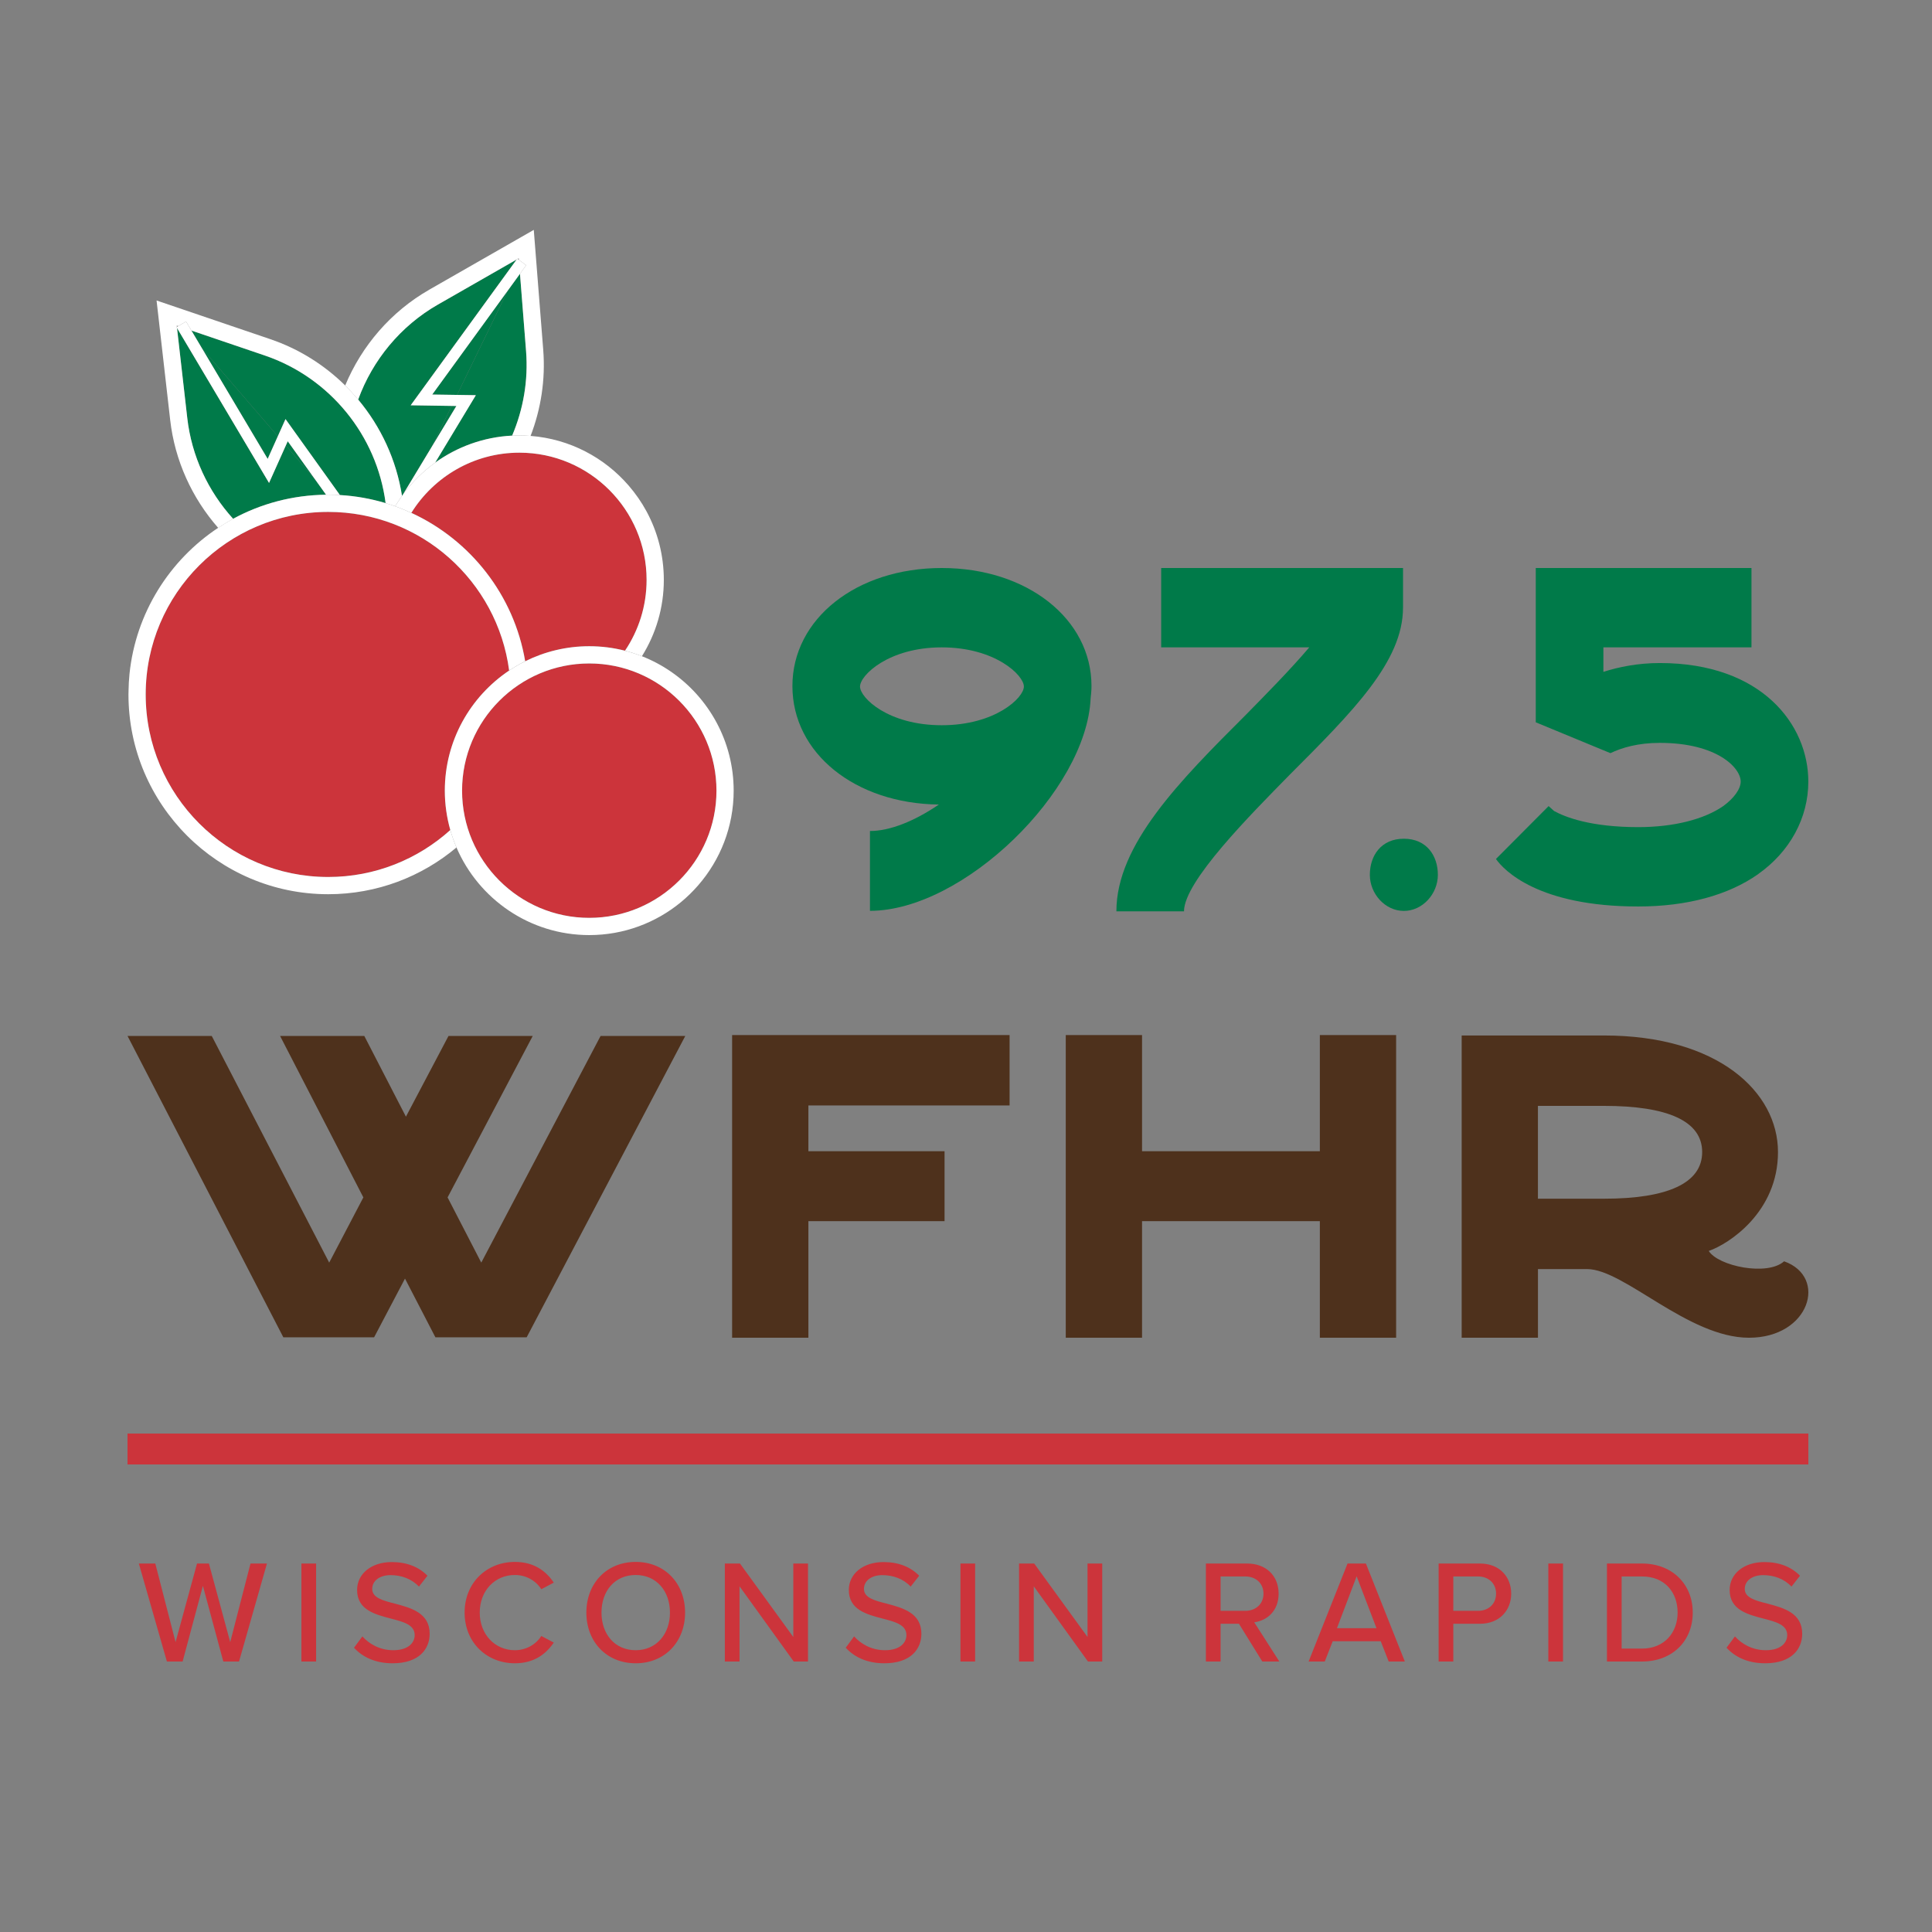 <svg width="500" height="500" viewBox="0 0 500 500" fill="none" xmlns="http://www.w3.org/2000/svg">
<rect x="0" y="0" width="500" height="500" fill="#808080" stroke="none"/>
<path d="M96.818 346.095L104.812 330.897L112.682 346.095H136.299L177.353 268.1H155.433L124.552 326.764L115.834 309.889L137.872 268.1H116.075L105.053 288.994L94.278 268.1H72.481L94.037 309.889L85.195 326.764L54.797 268.1H33L73.329 346.095H96.818Z" fill="#4E311C"/>
<path d="M209.21 316.034H244.45V297.935H209.21V286.09H261.281V267.873H189.47V346.204H209.21V316.034Z" fill="#4E311C"/>
<path d="M295.56 316.034H341.575V346.204H361.316V267.873H341.575V297.935H295.56V267.873H275.819V346.204H295.56V316.034Z" fill="#4E311C"/>
<path d="M398.016 328.437H410.734C420.301 328.437 436.891 346.205 452.637 346.205C468.383 346.205 473.102 330.449 461.72 326.425C457.361 330.336 444.643 327.653 442.221 323.742C447.429 321.952 460.142 313.687 460.142 298.153C460.142 282.619 444.643 267.982 415.094 267.982H378.28V346.2H398.021V328.432L398.016 328.437ZM398.016 286.199H415.094C431.565 286.199 440.52 290.11 440.52 298.158C440.52 306.206 431.56 310.225 415.094 310.225H398.016V286.199Z" fill="#4E311C"/>
<path d="M242.967 208.223C236.634 212.53 230.296 215.063 225.144 215.063V235.724C249.299 235.724 281.183 204.669 282.257 180.716C282.364 179.701 282.476 178.691 282.476 177.547C282.476 160.184 265.834 147 243.72 147C221.606 147 205.076 160.179 205.076 177.547C205.076 194.916 221.285 207.966 242.972 208.217L242.967 208.223ZM243.72 167.538C257.572 167.538 264.979 174.763 264.979 177.675C264.979 180.588 257.572 187.69 243.72 187.69C229.868 187.69 222.573 180.593 222.573 177.675C222.573 174.758 229.98 167.538 243.72 167.538Z" fill="#007A49"/>
<path d="M363.103 157.266V147H300.513V167.532H338.841C333.903 173.363 327.244 180.08 322.525 184.895C305.242 202.136 288.921 218.612 288.921 235.847H306.418C306.418 228.119 323.594 210.879 333.791 200.484C350.106 184.131 363.098 171.204 363.098 157.261L363.103 157.266Z" fill="#007A49"/>
<path d="M363.317 217.062C357.411 217.062 354.515 221.466 354.515 226.404C354.515 231.342 358.491 235.746 363.317 235.746C368.143 235.746 372.119 231.342 372.119 226.404C372.119 221.466 369.217 217.062 363.317 217.062Z" fill="#007A49"/>
<path d="M455 226.217C463.268 220.387 467.992 211.643 467.992 202.264C467.992 187.563 455.967 171.594 429.557 171.594C423.865 171.594 418.927 172.61 414.956 173.876V167.538H453.279V147.006H397.454V186.932L416.779 194.916C419.675 193.521 423.865 192.255 429.551 192.255C444.371 192.255 450.49 198.716 450.49 202.27C450.49 204.172 448.769 206.577 445.979 208.608C441.041 212.028 433.207 214.059 423.972 214.059C411.734 214.059 405.182 211.526 402.178 209.88L400.784 208.613L387.151 222.3C389.187 225.218 398.101 234.597 423.972 234.597C436.531 234.597 447.267 231.684 455 226.233V226.217Z" fill="#007A49"/>
<path d="M111.793 115.537L116.896 105.046L106.287 104.886L133.706 67.16L113.355 78.807C103.633 84.372 96.413 93.204 92.694 103.406C98.575 110.438 102.582 119.023 104.035 128.33C104.108 128.225 104.181 128.12 104.254 128.019L111.788 115.532L111.793 115.537Z" fill="#007A49"/>
<path d="M134.026 71.309L133.729 71.482L134.057 71.72L134.026 71.309Z" fill="#007A49"/>
<path d="M118.281 102.2L123.147 102.273L112.606 119.74C118.277 115.651 125.126 113.101 132.546 112.736C135.438 105.942 136.745 98.453 136.151 90.855L134.574 70.852L131.435 75.174L118.286 102.2H118.281Z" fill="#007A49"/>
<path d="M92.693 103.411C96.412 93.209 103.631 84.372 113.354 78.812L133.704 67.165L133.859 66.951L133.955 67.019L134.252 66.85L134.284 67.261L135.015 67.796L136.176 68.641L134.568 70.857L136.144 90.86C136.742 98.459 135.431 105.947 132.539 112.741C133.16 112.709 133.786 112.696 134.412 112.696C135.39 112.696 136.354 112.746 137.314 112.819C140.005 105.828 141.193 98.221 140.585 90.513L138.141 59.494L111.133 74.947C101.164 80.653 93.602 89.499 89.33 99.775C90.509 100.935 91.624 102.15 92.683 103.416L92.693 103.411Z" fill="white"/>
<path d="M111.855 102.104L118.279 102.2L131.429 75.174L111.855 102.104Z" fill="#007A49"/>
<path d="M116.896 105.053L111.793 115.539L118.112 105.071L116.896 105.053Z" fill="#007A49"/>
<path d="M116.897 105.05L118.112 105.068L111.793 115.541L104.259 128.028C106.589 124.848 109.408 122.051 112.611 119.744L123.152 102.277L118.286 102.204L111.862 102.108L131.435 75.178L134.574 70.856L136.182 68.64L135.022 67.794L134.291 67.26L133.957 67.018L133.861 66.949L133.706 67.164L106.287 104.89L116.897 105.05Z" fill="white"/>
<path d="M73.966 115.298L69.626 124.98L45.808 84.887L48.462 108.184C49.586 118.062 53.863 127.146 60.333 134.269C67.501 130.371 75.689 128.132 84.379 128.041L81.583 124.135L73.962 115.298H73.966Z" fill="#007A49"/>
<path d="M68.538 92.007L49.54 85.551L52.268 90.143L71.896 112.901L73.884 108.46L87.965 128.12C92.05 128.358 96.011 129.071 99.79 130.208C97.519 112.659 85.32 97.713 68.533 92.007H68.538Z" fill="#007A49"/>
<path d="M60.336 134.27C53.867 127.142 49.59 118.059 48.466 108.185L45.811 84.888L45.679 84.66L45.779 84.6L45.738 84.257L46.131 84.39L46.913 83.928L48.146 83.198L49.544 85.551L68.542 92.007C85.329 97.713 97.523 112.658 99.799 130.208C100.635 130.459 101.462 130.729 102.28 131.021C102.828 130.098 103.417 129.207 104.039 128.335C102.586 119.028 98.579 110.443 92.699 103.411C91.639 102.145 90.519 100.93 89.345 99.769C83.954 94.456 77.374 90.298 69.981 87.785L40.52 77.769L44.043 108.688C45.24 119.21 49.7 128.906 56.466 136.614C57.723 135.778 59.016 134.992 60.345 134.27H60.336Z" fill="white"/>
<path d="M74.463 114.191L73.965 115.302L81.586 124.138L74.463 114.191Z" fill="#007A49"/>
<path d="M71.895 112.901L52.267 90.143L69.272 118.763L71.895 112.901Z" fill="#007A49"/>
<path d="M73.888 108.461L71.9 112.902L69.273 118.764L52.272 90.144L49.544 85.552L48.146 83.199L46.912 83.93L46.131 84.392L45.779 84.602L45.679 84.661L45.811 84.89L69.629 124.983L73.97 115.301L74.468 114.191L81.591 124.133L84.387 128.039C84.575 128.039 84.762 128.026 84.954 128.026C85.968 128.026 86.973 128.062 87.974 128.122L73.892 108.461H73.888Z" fill="white"/>
<path d="M161.745 168.4C165.277 163.154 167.338 156.845 167.338 150.064C167.338 131.912 152.571 117.145 134.418 117.145C122.625 117.145 112.268 123.381 106.451 132.725C121.748 139.752 133.043 154.026 135.921 171.132C140.92 168.646 146.549 167.239 152.502 167.239C155.691 167.239 158.789 167.641 161.745 168.4Z" fill="#CC343B"/>
<path d="M134.418 112.691C133.788 112.691 133.166 112.71 132.545 112.737C125.125 113.107 118.276 115.652 112.606 119.741C109.408 122.049 106.589 124.845 104.254 128.025C104.181 128.126 104.108 128.231 104.034 128.336C103.413 129.204 102.824 130.099 102.275 131.022C103.701 131.529 105.09 132.105 106.451 132.731C112.268 123.388 122.626 117.151 134.418 117.151C152.571 117.151 167.338 131.918 167.338 150.07C167.338 156.851 165.273 163.161 161.746 168.406C163.244 168.79 164.706 169.269 166.127 169.831C169.714 164.093 171.797 157.322 171.797 150.07C171.797 143.656 170.171 137.615 167.315 132.334C166.018 129.935 164.46 127.705 162.691 125.658C156.427 118.412 147.435 113.596 137.324 112.815C136.365 112.742 135.401 112.691 134.423 112.691H134.418Z" fill="white"/>
<path d="M61.817 169.59C65.266 169.59 67.112 168.091 67.112 167.474C67.112 166.857 65.266 165.336 61.817 165.336C58.367 165.336 56.549 166.862 56.549 167.474C56.549 168.086 58.395 169.59 61.817 169.59Z" fill="#CC343B"/>
<path d="M131.766 173.535C128.723 150.402 108.894 132.482 84.943 132.482C58.895 132.482 37.704 153.673 37.704 179.721C37.704 205.769 58.895 226.965 84.943 226.965C97.083 226.965 108.163 222.359 116.542 214.807C115.624 211.567 115.121 208.15 115.121 204.618C115.121 191.669 121.742 180.247 131.771 173.535H131.766Z" fill="#CC343B"/>
<path d="M33.269 178.862C33.264 179.149 33.246 179.437 33.246 179.725C33.246 208.231 56.438 231.423 84.944 231.423C97.573 231.423 109.151 226.868 118.138 219.32C117.512 217.863 116.982 216.355 116.544 214.806C108.169 222.358 97.084 226.964 84.944 226.964C58.897 226.964 37.705 205.773 37.705 179.72C37.705 153.668 58.897 132.482 84.944 132.482C108.895 132.482 128.725 150.401 131.768 173.534C133.093 172.648 134.482 171.848 135.916 171.131C133.042 154.029 121.748 139.755 106.446 132.724C105.085 132.098 103.691 131.527 102.27 131.015C101.452 130.722 100.625 130.453 99.789 130.202C96.011 129.064 92.049 128.351 87.965 128.114C86.964 128.054 85.959 128.018 84.944 128.018C84.757 128.018 84.57 128.031 84.378 128.031C75.683 128.127 67.495 130.366 60.331 134.259C59.002 134.981 57.709 135.771 56.452 136.603C43.874 144.941 35.138 158.625 33.516 174.393C33.365 175.86 33.287 177.349 33.264 178.852L33.269 178.862Z" fill="white"/>
<path d="M152.502 237.541C170.654 237.541 185.421 222.774 185.421 204.621C185.421 186.468 170.654 171.701 152.502 171.701C134.349 171.701 119.582 186.468 119.582 204.621C119.582 222.774 134.349 237.541 152.502 237.541Z" fill="#CC343B"/>
<path d="M166.123 169.828C164.702 169.271 163.24 168.787 161.741 168.403C158.785 167.649 155.687 167.242 152.498 167.242C146.545 167.242 140.92 168.649 135.917 171.135C134.478 171.848 133.094 172.652 131.769 173.538C121.74 180.25 115.119 191.677 115.119 204.621C115.119 208.153 115.622 211.566 116.54 214.81C116.979 216.359 117.509 217.867 118.135 219.324C123.855 232.643 137.101 242 152.494 242C161.499 242 169.769 238.797 176.23 233.475C177.838 232.15 179.323 230.687 180.689 229.12C186.4 222.555 189.873 213.988 189.873 204.621C189.873 198.234 188.26 192.216 185.422 186.948C183.988 184.285 182.238 181.813 180.223 179.583C176.371 175.325 171.556 171.962 166.123 169.828ZM119.583 204.621C119.583 186.469 134.35 171.702 152.503 171.702C170.655 171.702 185.422 186.469 185.422 204.621C185.422 222.774 170.655 237.541 152.503 237.541C134.35 237.541 119.583 222.774 119.583 204.621Z" fill="white"/>
<rect x="33" y="371" width="435" height="8" fill="#CC343B"/>
<path d="M61.862 430H57.794L52.509 410.419L47.262 430H43.194L35.932 404.64H40.19L45.437 424.981L50.988 404.64H54.068L59.581 424.981L64.828 404.64H69.086L61.862 430ZM81.807 430H78.005V404.64H81.807V430ZM91.617 426.426L93.784 423.498C95.495 425.399 98.233 427.072 101.768 427.072C105.875 427.072 107.319 424.981 107.319 423.156C107.319 420.495 104.43 419.734 101.198 418.898C97.13 417.833 92.415 416.655 92.415 411.484C92.415 407.302 96.103 404.26 101.388 404.26C105.304 404.26 108.384 405.515 110.627 407.796L108.422 410.609C106.483 408.556 103.822 407.644 101.084 407.644C98.271 407.644 96.332 409.089 96.332 411.218C96.332 413.499 99.069 414.221 102.225 415.02C106.369 416.122 111.198 417.415 111.198 422.814C111.198 426.768 108.46 430.456 101.616 430.456C97.092 430.456 93.784 428.821 91.617 426.426ZM133.244 430.456C126.02 430.456 120.241 425.133 120.241 417.339C120.241 409.545 126.02 404.222 133.244 404.222C138.224 404.222 141.342 406.617 143.319 409.583L140.087 411.294C138.757 409.165 136.247 407.606 133.244 407.606C128.111 407.606 124.157 411.636 124.157 417.339C124.157 423.004 128.111 427.072 133.244 427.072C136.247 427.072 138.757 425.514 140.087 423.384L143.319 425.095C141.304 428.061 138.224 430.456 133.244 430.456ZM151.749 417.339C151.749 409.811 156.958 404.222 164.524 404.222C172.09 404.222 177.299 409.811 177.299 417.339C177.299 424.867 172.09 430.456 164.524 430.456C156.958 430.456 151.749 424.867 151.749 417.339ZM173.383 417.339C173.383 411.75 169.885 407.606 164.524 407.606C159.087 407.606 155.665 411.75 155.665 417.339C155.665 422.89 159.087 427.072 164.524 427.072C169.885 427.072 173.383 422.89 173.383 417.339ZM209.109 430H205.421L191.391 410.533V430H187.589V404.64H191.505L205.307 423.651V404.64H209.109V430ZM218.875 426.426L221.042 423.498C222.753 425.399 225.491 427.072 229.026 427.072C233.133 427.072 234.577 424.981 234.577 423.156C234.577 420.495 231.688 419.734 228.456 418.898C224.388 417.833 219.673 416.655 219.673 411.484C219.673 407.302 223.361 404.26 228.646 404.26C232.562 404.26 235.642 405.515 237.885 407.796L235.68 410.609C233.741 408.556 231.08 407.644 228.342 407.644C225.529 407.644 223.59 409.089 223.59 411.218C223.59 413.499 226.327 414.221 229.483 415.02C233.627 416.122 238.456 417.415 238.456 422.814C238.456 426.768 235.718 430.456 228.874 430.456C224.35 430.456 221.042 428.821 218.875 426.426ZM252.365 430H248.563V404.64H252.365V430ZM285.254 430H281.566L267.536 410.533V430H263.734V404.64H267.65L281.452 423.651V404.64H285.254V430ZM331.095 430H326.684L320.639 420.229H315.887V430H312.084V404.64H322.768C327.597 404.64 330.905 407.758 330.905 412.434C330.905 416.997 327.825 419.43 324.593 419.848L331.095 430ZM326.989 412.434C326.989 409.773 325.012 407.986 322.274 407.986H315.887V416.883H322.274C325.012 416.883 326.989 415.096 326.989 412.434ZM363.571 430H359.389L357.335 424.753H344.903L342.849 430H338.667L348.743 404.64H353.495L363.571 430ZM356.233 421.369L351.1 407.948L346.005 421.369H356.233ZM376.118 430H372.316V404.64H383C388.209 404.64 391.098 408.214 391.098 412.434C391.098 416.655 388.171 420.229 383 420.229H376.118V430ZM387.182 412.434C387.182 409.773 385.243 407.986 382.506 407.986H376.118V416.883H382.506C385.243 416.883 387.182 415.096 387.182 412.434ZM404.507 430H400.705V404.64H404.507V430ZM424.926 430H415.877V404.64H424.926C432.834 404.64 438.081 410.039 438.081 417.339C438.081 424.677 432.834 430 424.926 430ZM419.679 407.986V426.654H424.926C430.781 426.654 434.165 422.472 434.165 417.339C434.165 412.13 430.895 407.986 424.926 407.986H419.679ZM446.828 426.426L448.996 423.498C450.707 425.399 453.444 427.072 456.98 427.072C461.086 427.072 462.531 424.981 462.531 423.156C462.531 420.495 459.641 419.734 456.41 418.898C452.341 417.833 447.627 416.655 447.627 411.484C447.627 407.302 451.315 404.26 456.6 404.26C460.516 404.26 463.596 405.515 465.839 407.796L463.634 410.609C461.695 408.556 459.033 407.644 456.296 407.644C453.482 407.644 451.543 409.089 451.543 411.218C451.543 413.499 454.28 414.221 457.436 415.02C461.58 416.122 466.409 417.415 466.409 422.814C466.409 426.768 463.672 430.456 456.828 430.456C452.303 430.456 448.996 428.821 446.828 426.426Z" fill="#CC343B"/>
</svg>
